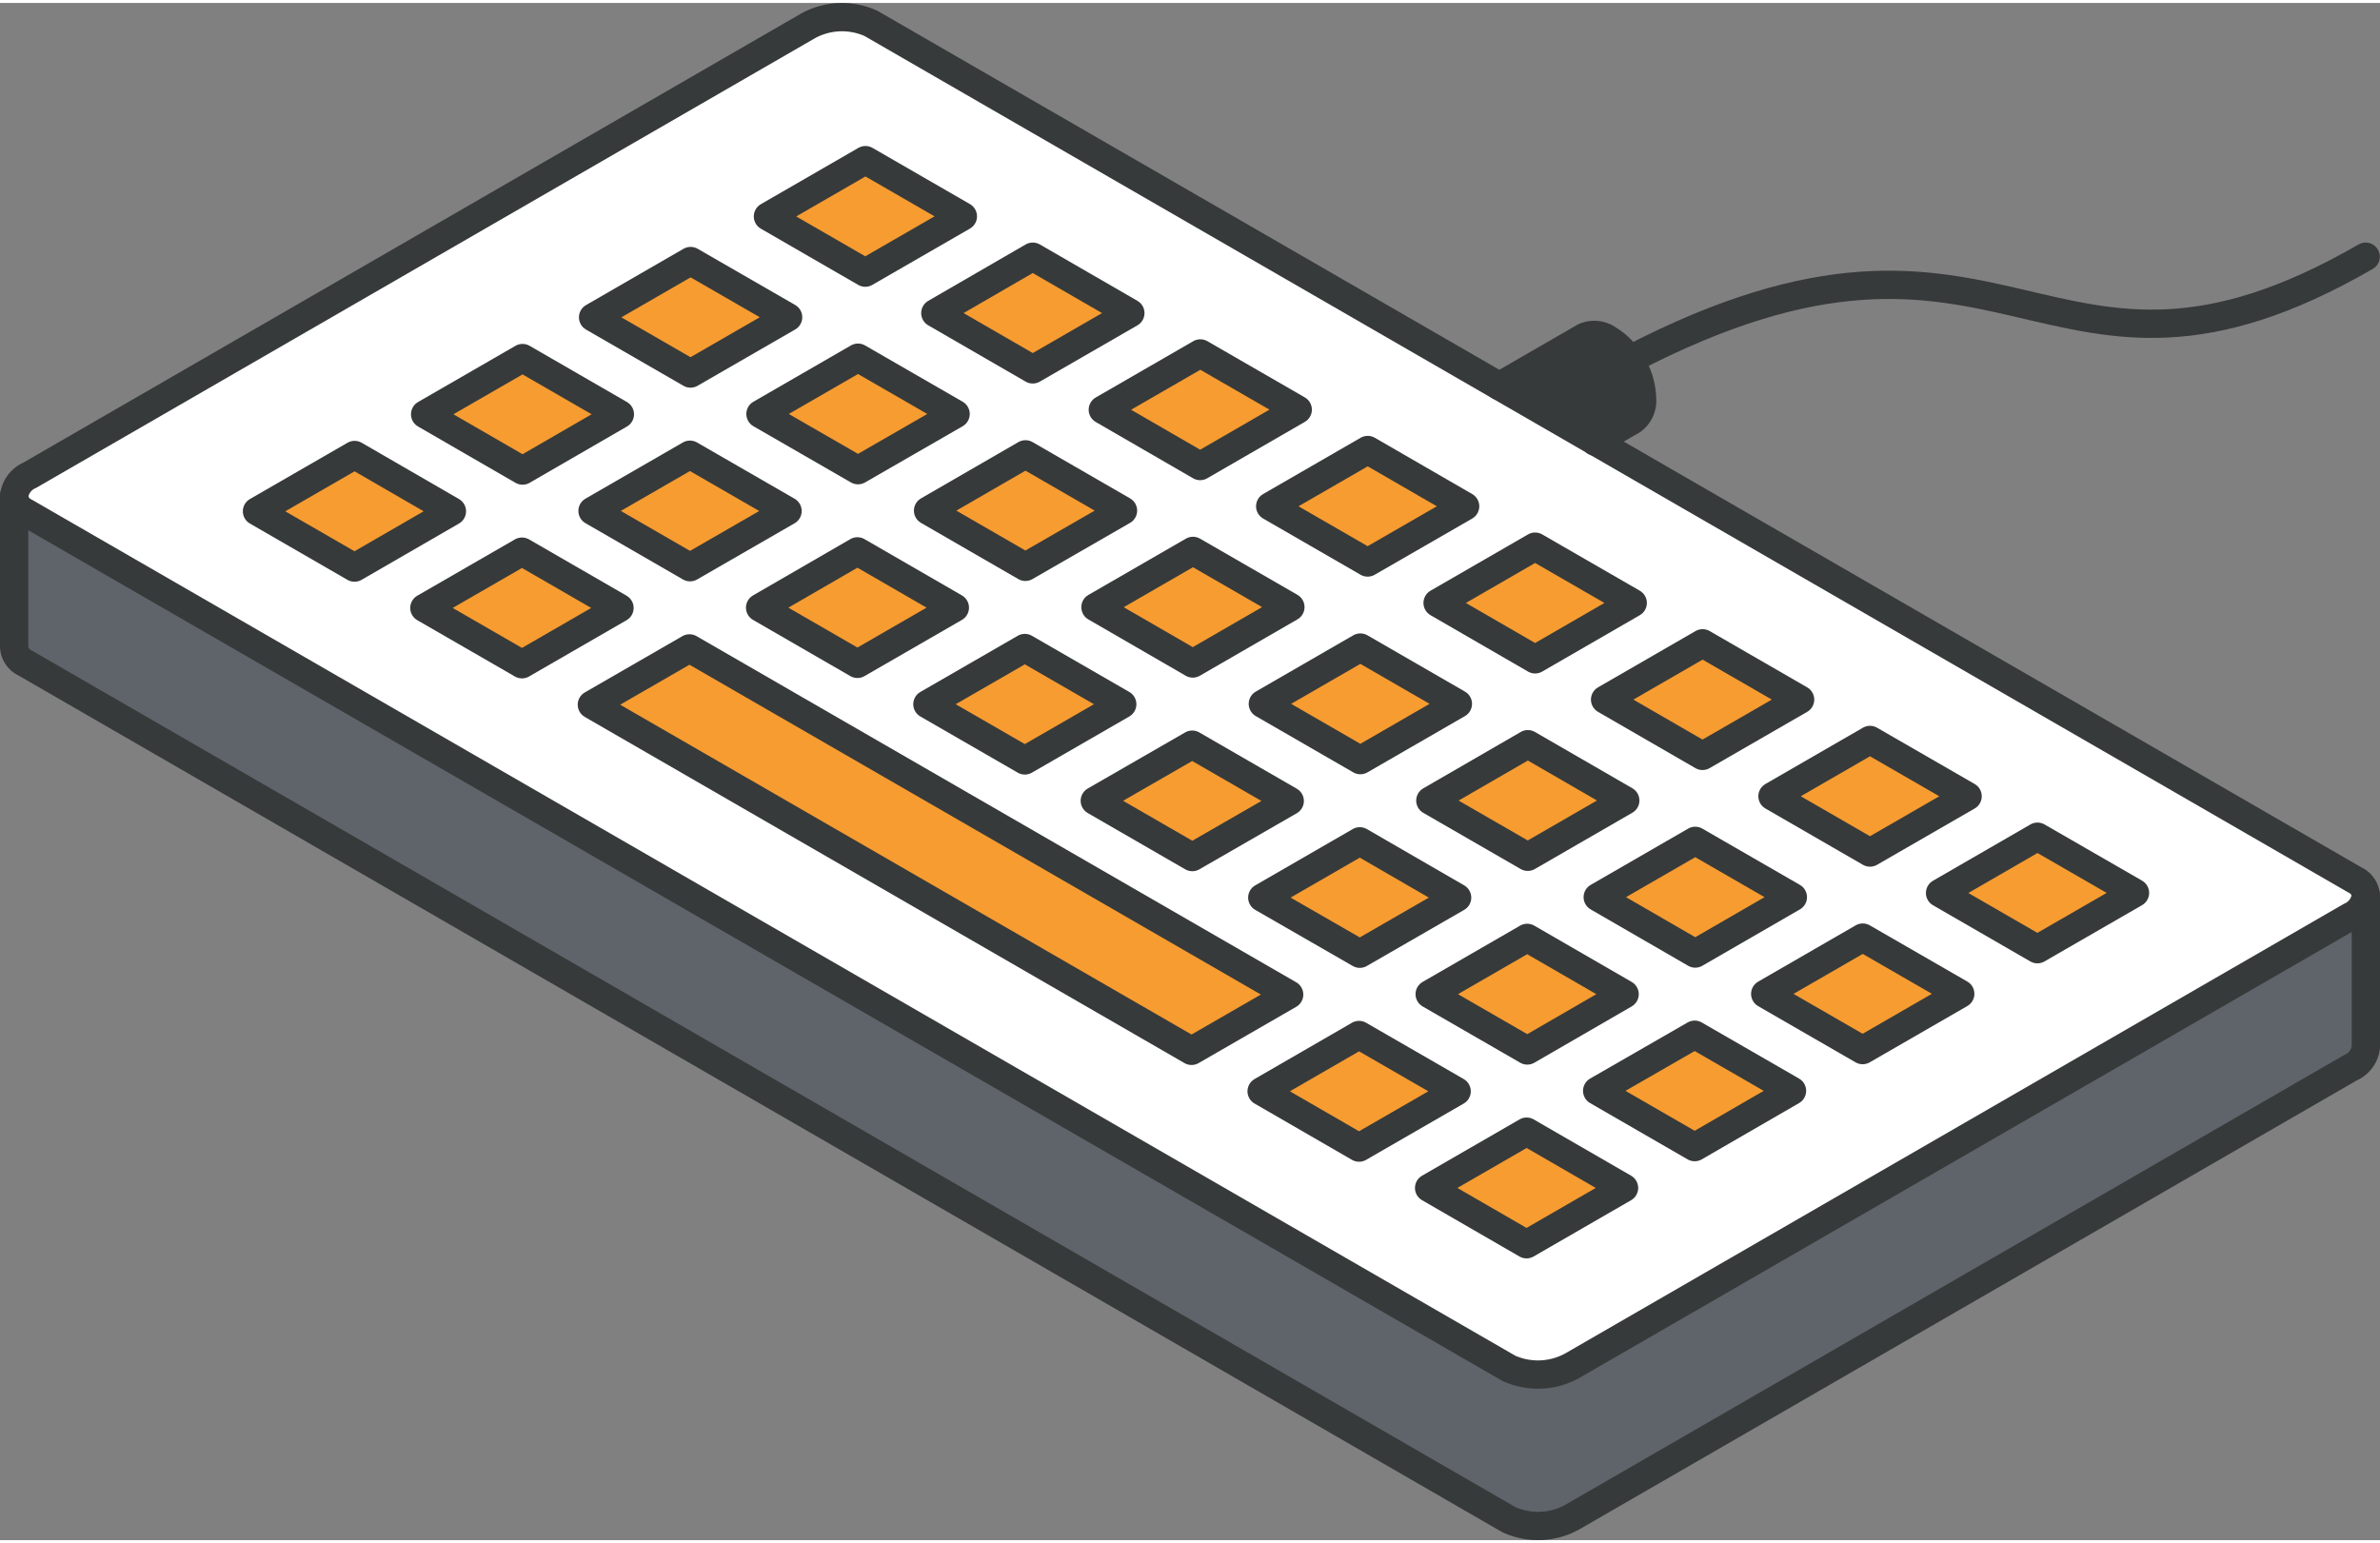 <svg xmlns="http://www.w3.org/2000/svg" height="166" width="256" viewBox="0 0 252.37 163.02"><rect x="0" y="0" width="252.37" height="163.02" fill="#808080" stroke="none"/><title>252 svg (9)</title><g class="nc-icon-wrapper"><defs></defs><g id="nccp1732973914355-7657977_Layer_2" data-name="Layer 2"><g id="nccp1732973914355-7657977_icons_design" data-name="icons design"><path class="cls-1" d="M250.87,94.69v16.06a2.74,2.74,0,0,1-1.65,2.18l-82.5,47.65a7.48,7.48,0,0,1-6.72.27L2.67,70A2,2,0,0,1,1.5,68.33v-16A2,2,0,0,0,2.67,54L160,144.81a7.51,7.51,0,0,0,6.72-.28l82.5-47.64A2.78,2.78,0,0,0,250.87,94.69Z" fill="#5f646b"></path><path class="cls-2" d="M249.7,93a2,2,0,0,1,1.17,1.68,2.78,2.78,0,0,1-1.65,2.2l-82.5,47.64a7.51,7.51,0,0,1-6.72.28L2.67,54A2,2,0,0,1,1.5,52.28a2.77,2.77,0,0,1,1.65-2.19L85.65,2.45a7.46,7.46,0,0,1,6.71-.28ZM216,100.35l10.35-6-10.34-6-10.33,6ZM198.29,90.1l10.35-6-10.35-6-10.34,6Zm-.78,21,10.35-6-10.34-6-10.34,6Zm-17-31.2,10.35-6-10.34-6-10.34,6Zm-.77,21,10.35-6-10.35-6-10.34,6Zm-.06,20.53,10.32-6-10.32-6-10.34,6ZM162.78,69.6l10.35-6-10.35-6-10.34,6Zm-.78,21,10.34-6-10.33-6-10.34,6ZM162,111.09l10.32-6-10.33-6-10.34,6Zm-.08,20.55,10.34-6-10.33-6-10.34,6ZM145,59.34l10.34-6L145,47.42l-10.34,6Zm-.77,21,10.34-6-10.34-6-10.34,6Zm-.06,20.53,10.32-6-10.32-6-10.34,6Zm-.08,20.56,10.35-6-10.35-6-10.33,6ZM127.26,49.11l10.35-6-10.33-6-10.34,6Zm-.78,20.94,10.35-6-10.33-6-10.34,6Zm0,20.53,10.33-6-10.34-6-10.33,6Zm-.08,20.55,10.35-6L73.11,68.45l-10.35,6ZM109.51,38.86l10.35-6-10.35-6-10.33,6Zm-.78,20.94,10.35-6-10.34-6-10.33,6Zm-.06,20.54,10.33-6-10.33-6-10.33,6ZM91.75,28.6l10.35-6-10.33-6-10.34,6Zm-.77,21,10.35-6L91,37.62l-10.34,6Zm-.06,20.53,10.33-6-10.33-6-10.32,6ZM73.22,39.3l10.35-6-10.34-6-10.34,6Zm0,20.54,10.34-6-10.35-6-10.33,6ZM55.41,49.59l10.33-6-10.33-6-10.33,6Zm-.06,20.54,10.34-6-10.34-6L45,64.16ZM37.59,59.88l10.33-6-10.32-6-10.35,6Z" fill="#fff"></path><path class="cls-3" d="M226.39 94.38L216.04 100.35 205.72 94.39 216.05 88.42 226.39 94.38z" fill="#f79c31"></path><path class="cls-3" d="M208.64 84.13L198.29 90.1 187.95 84.13 198.29 78.16 208.64 84.13z" fill="#f79c31"></path><path class="cls-3" d="M207.86 105.08L197.51 111.05 187.18 105.09 197.52 99.12 207.86 105.08z" fill="#f79c31"></path><path class="cls-3" d="M190.88 73.88L180.53 79.85 170.2 73.88 180.54 67.91 190.88 73.88z" fill="#f79c31"></path><path class="cls-3" d="M190.11 94.83L179.76 100.81 169.42 94.83 179.76 88.86 190.11 94.83z" fill="#f79c31"></path><path class="cls-3" d="M190.02 115.37L179.7 121.34 169.36 115.37 179.7 109.42 190.02 115.37z" fill="#f79c31"></path><path class="cls-4" d="M173.12,38.43a7.42,7.42,0,0,1,1,3.51,2.57,2.57,0,0,1-1.06,2.34l-3.91,2.25L159,40.63l9-5.2a2.57,2.57,0,0,1,2.55.26,6.94,6.94,0,0,1,2.22,2.17h0C172.89,38,173,38.24,173.12,38.43Z" fill="#373a3a"></path><path class="cls-3" d="M173.13 63.63L162.78 69.61 152.44 63.63 162.78 57.66 173.13 63.63z" fill="#f79c31"></path><path class="cls-3" d="M172.34 84.58L162 90.55 151.67 84.59 162.01 78.61 172.34 84.58z" fill="#f79c31"></path><path class="cls-3" d="M172.27 105.12L161.95 111.09 151.6 105.12 161.94 99.15 172.27 105.12z" fill="#f79c31"></path><path class="cls-3" d="M172.21 125.67L161.87 131.64 151.54 125.67 161.88 119.7 172.21 125.67z" fill="#f79c31"></path><path class="cls-3" d="M155.36 53.38L145.02 59.34 134.69 53.38 145.03 47.41 155.36 53.38z" fill="#f79c31"></path><path class="cls-3" d="M154.59 74.33L144.25 80.3 133.91 74.33 144.25 68.36 154.59 74.33z" fill="#f79c31"></path><path class="cls-3" d="M154.51 94.88L144.19 100.83 133.85 94.88 144.19 88.91 154.51 94.88z" fill="#f79c31"></path><path class="cls-3" d="M154.46 115.42L144.11 121.39 133.78 115.42 144.11 109.45 154.46 115.42z" fill="#f79c31"></path><path class="cls-3" d="M137.61 43.13L127.26 49.11 116.94 43.14 127.28 37.17 137.61 43.13z" fill="#f79c31"></path><path class="cls-3" d="M136.83 64.07L126.48 70.05 116.16 64.08 126.5 58.11 136.83 64.07z" fill="#f79c31"></path><path class="cls-3" d="M136.76 84.63L126.43 90.58 116.09 84.61 126.42 78.66 136.76 84.63z" fill="#f79c31"></path><path class="cls-3" d="M136.7 105.16L126.35 111.13 62.76 74.42 73.11 68.45 136.7 105.16z" fill="#f79c31"></path><path class="cls-3" d="M119.86 32.89L109.51 38.86 99.18 32.89 109.51 26.91 119.86 32.89z" fill="#f79c31"></path><path class="cls-3" d="M119.08 53.84L108.73 59.8 98.41 53.84 108.74 47.87 119.08 53.84z" fill="#f79c31"></path><path class="cls-3" d="M119 74.37L108.67 80.33 98.34 74.37 108.67 68.41 119 74.37z" fill="#f79c31"></path><path class="cls-3" d="M102.1 22.63L91.75 28.6 81.43 22.64 91.77 16.67 102.1 22.63z" fill="#f79c31"></path><path class="cls-3" d="M101.33 43.59L90.98 49.55 80.64 43.59 90.98 37.62 101.33 43.59z" fill="#f79c31"></path><path class="cls-3" d="M101.25 64.13L90.92 70.09 80.6 64.13 90.92 58.16 101.25 64.13z" fill="#f79c31"></path><path class="cls-3" d="M83.57 33.33L73.22 39.3 62.89 33.34 73.23 27.37 83.57 33.33z" fill="#f79c31"></path><path class="cls-3" d="M83.51 53.88L73.17 59.84 62.83 53.87 73.16 47.91 83.51 53.88z" fill="#f79c31"></path><path class="cls-3" d="M65.73 43.62L55.41 49.59 45.08 43.62 55.41 37.66 65.73 43.62z" fill="#f79c31"></path><path class="cls-3" d="M65.69 64.16L55.35 70.13 45 64.16 55.35 58.19 65.69 64.16z" fill="#f79c31"></path><path class="cls-3" d="M47.92 53.91L37.59 59.88 27.25 53.91 37.6 47.94 47.92 53.91z" fill="#f79c31"></path><path class="cls-5" d="M1.5,52.28a2.77,2.77,0,0,1,1.65-2.19L85.65,2.45a7.46,7.46,0,0,1,6.71-.28L249.7,93a2,2,0,0,1,1.17,1.68,2.78,2.78,0,0,1-1.65,2.2l-82.5,47.64a7.51,7.51,0,0,1-6.72.28L2.67,54A2,2,0,0,1,1.5,52.28Z" fill="none" stroke="#373a3a" stroke-linecap="round" stroke-linejoin="round" stroke-width="3px"></path><path class="cls-5" d="M161.88 119.7L172.21 125.67 161.87 131.64 151.54 125.67 161.88 119.7z" fill="none" stroke="#373a3a" stroke-linecap="round" stroke-linejoin="round" stroke-width="3px"></path><path class="cls-5" d="M179.7 109.42L190.02 115.37 179.7 121.34 169.36 115.37 179.7 109.42z" fill="none" stroke="#373a3a" stroke-linecap="round" stroke-linejoin="round" stroke-width="3px"></path><path class="cls-5" d="M197.52 99.12L207.86 105.08 197.51 111.05 187.18 105.09 197.52 99.12z" fill="none" stroke="#373a3a" stroke-linecap="round" stroke-linejoin="round" stroke-width="3px"></path><path class="cls-5" d="M144.11 109.45L154.46 115.42 144.11 121.39 133.78 115.42 144.11 109.45z" fill="none" stroke="#373a3a" stroke-linecap="round" stroke-linejoin="round" stroke-width="3px"></path><path class="cls-5" d="M161.94 99.15L172.27 105.12 161.95 111.09 151.6 105.12 161.94 99.15z" fill="none" stroke="#373a3a" stroke-linecap="round" stroke-linejoin="round" stroke-width="3px"></path><path class="cls-5" d="M179.76 88.86L190.11 94.83 179.76 100.81 169.42 94.83 179.76 88.86z" fill="none" stroke="#373a3a" stroke-linecap="round" stroke-linejoin="round" stroke-width="3px"></path><path class="cls-5" d="M73.11 68.45L136.7 105.16 126.35 111.13 62.76 74.42 73.11 68.45z" fill="none" stroke="#373a3a" stroke-linecap="round" stroke-linejoin="round" stroke-width="3px"></path><path class="cls-5" d="M144.19 88.91L154.51 94.88 144.19 100.83 133.85 94.88 144.19 88.91z" fill="none" stroke="#373a3a" stroke-linecap="round" stroke-linejoin="round" stroke-width="3px"></path><path class="cls-5" d="M162.01 78.61L172.34 84.58 162 90.55 151.67 84.59 162.01 78.61z" fill="none" stroke="#373a3a" stroke-linecap="round" stroke-linejoin="round" stroke-width="3px"></path><path class="cls-5" d="M126.42 78.66L136.76 84.63 126.43 90.58 116.09 84.61 126.42 78.66z" fill="none" stroke="#373a3a" stroke-linecap="round" stroke-linejoin="round" stroke-width="3px"></path><path class="cls-5" d="M144.25 68.36L154.59 74.33 144.25 80.3 133.91 74.33 144.25 68.36z" fill="none" stroke="#373a3a" stroke-linecap="round" stroke-linejoin="round" stroke-width="3px"></path><path class="cls-5" d="M108.67 68.41L119 74.37 108.67 80.33 98.34 74.37 108.67 68.41z" fill="none" stroke="#373a3a" stroke-linecap="round" stroke-linejoin="round" stroke-width="3px"></path><path class="cls-5" d="M126.5 58.11L136.83 64.07 126.48 70.05 116.16 64.08 126.5 58.11z" fill="none" stroke="#373a3a" stroke-linecap="round" stroke-linejoin="round" stroke-width="3px"></path><path class="cls-5" d="M90.92 58.16L101.25 64.13 90.92 70.09 80.6 64.13 90.92 58.16z" fill="none" stroke="#373a3a" stroke-linecap="round" stroke-linejoin="round" stroke-width="3px"></path><path class="cls-5" d="M108.74 47.87L119.08 53.84 108.73 59.8 98.41 53.84 108.74 47.87z" fill="none" stroke="#373a3a" stroke-linecap="round" stroke-linejoin="round" stroke-width="3px"></path><path class="cls-5" d="M55.35 58.19L65.69 64.16 55.35 70.13 45 64.16 55.35 58.19z" fill="none" stroke="#373a3a" stroke-linecap="round" stroke-linejoin="round" stroke-width="3px"></path><path class="cls-5" d="M73.16 47.91L83.51 53.88 73.17 59.84 62.83 53.87 73.16 47.91z" fill="none" stroke="#373a3a" stroke-linecap="round" stroke-linejoin="round" stroke-width="3px"></path><path class="cls-5" d="M90.98 37.62L101.33 43.59 90.98 49.55 80.64 43.59 90.98 37.62z" fill="none" stroke="#373a3a" stroke-linecap="round" stroke-linejoin="round" stroke-width="3px"></path><path class="cls-5" d="M37.6 47.94L47.92 53.91 37.59 59.88 27.25 53.91 37.6 47.94z" fill="none" stroke="#373a3a" stroke-linecap="round" stroke-linejoin="round" stroke-width="3px"></path><path class="cls-5" d="M55.41 37.66L65.73 43.62 55.41 49.59 45.08 43.62 55.41 37.66z" fill="none" stroke="#373a3a" stroke-linecap="round" stroke-linejoin="round" stroke-width="3px"></path><path class="cls-5" d="M73.23 27.37L83.57 33.33 73.22 39.3 62.89 33.34 73.23 27.37z" fill="none" stroke="#373a3a" stroke-linecap="round" stroke-linejoin="round" stroke-width="3px"></path><path class="cls-5" d="M216.05 88.42L226.39 94.38 216.04 100.35 205.72 94.39 216.05 88.42z" fill="none" stroke="#373a3a" stroke-linecap="round" stroke-linejoin="round" stroke-width="3px"></path><path class="cls-5" d="M198.29 78.16L208.64 84.13 198.29 90.1 187.95 84.13 198.29 78.16z" fill="none" stroke="#373a3a" stroke-linecap="round" stroke-linejoin="round" stroke-width="3px"></path><path class="cls-5" d="M180.54 67.91L190.88 73.88 180.53 79.85 170.2 73.88 180.54 67.91z" fill="none" stroke="#373a3a" stroke-linecap="round" stroke-linejoin="round" stroke-width="3px"></path><path class="cls-5" d="M162.78 57.66L173.13 63.63 162.78 69.61 152.44 63.63 162.78 57.66z" fill="none" stroke="#373a3a" stroke-linecap="round" stroke-linejoin="round" stroke-width="3px"></path><path class="cls-5" d="M145.03 47.41L155.36 53.38 145.02 59.34 134.69 53.38 145.03 47.41z" fill="none" stroke="#373a3a" stroke-linecap="round" stroke-linejoin="round" stroke-width="3px"></path><path class="cls-5" d="M127.28 37.17L137.61 43.13 127.26 49.11 116.94 43.14 127.28 37.17z" fill="none" stroke="#373a3a" stroke-linecap="round" stroke-linejoin="round" stroke-width="3px"></path><path class="cls-5" d="M109.51 26.91L119.86 32.89 109.51 38.86 99.18 32.89 109.51 26.91z" fill="none" stroke="#373a3a" stroke-linecap="round" stroke-linejoin="round" stroke-width="3px"></path><path class="cls-5" d="M91.77 16.67L102.1 22.63 91.75 28.6 81.43 22.64 91.77 16.67z" fill="none" stroke="#373a3a" stroke-linecap="round" stroke-linejoin="round" stroke-width="3px"></path><path class="cls-5" d="M1.5,52.28v16A2,2,0,0,0,2.67,70L160,160.85a7.48,7.48,0,0,0,6.72-.27l82.5-47.65a2.74,2.74,0,0,0,1.65-2.18V94.69" fill="none" stroke="#373a3a" stroke-linecap="round" stroke-linejoin="round" stroke-width="3px"></path><path class="cls-5" d="M172.77,37.86c.12.18.24.38.35.57a7.42,7.42,0,0,1,1,3.51,2.57,2.57,0,0,1-1.06,2.34l-3.91,2.25" fill="none" stroke="#373a3a" stroke-linecap="round" stroke-linejoin="round" stroke-width="3px"></path><path class="cls-5" d="M159,40.63l9-5.2a2.57,2.57,0,0,1,2.55.26,6.94,6.94,0,0,1,2.22,2.17" fill="none" stroke="#373a3a" stroke-linecap="round" stroke-linejoin="round" stroke-width="3px"></path><path class="cls-5" d="M172.75,37.86h0c40.58-21.15,43.9,8.8,78.1-10.95" fill="none" stroke="#373a3a" stroke-linecap="round" stroke-linejoin="round" stroke-width="3px"></path></g></g></g></svg>